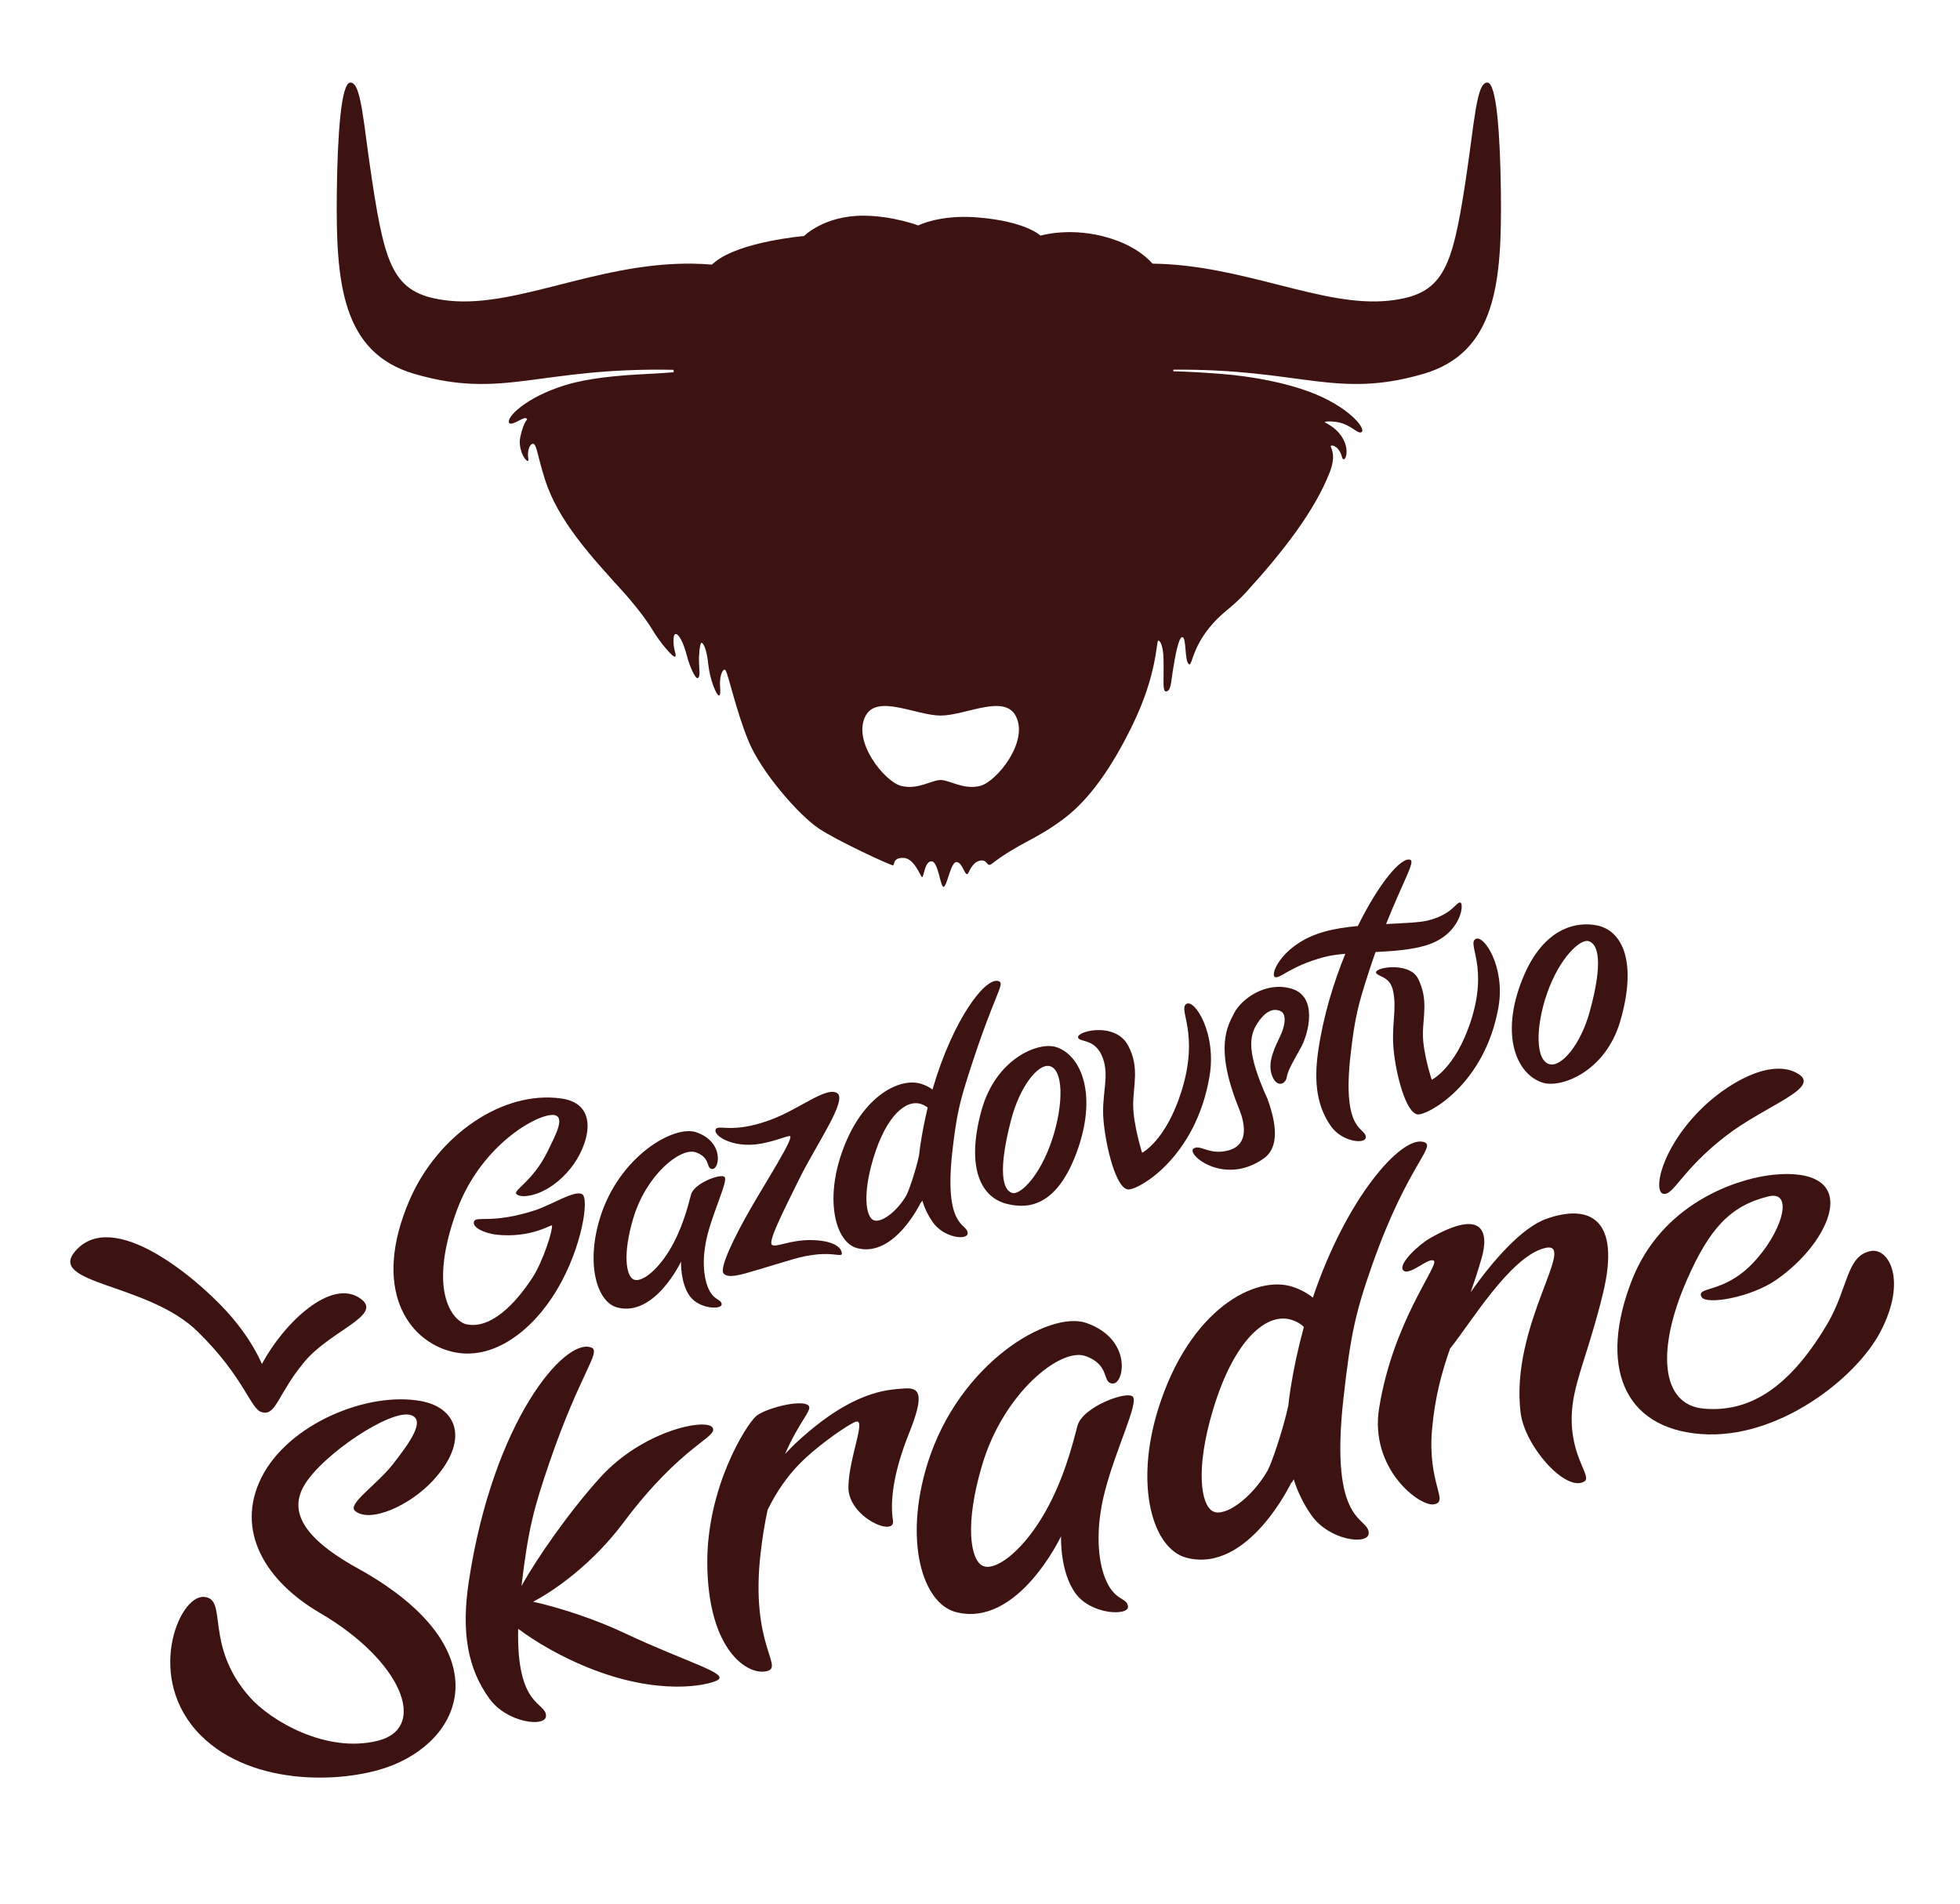 <?xml version="1.0" encoding="UTF-8" standalone="no"?>
<svg xmlns="http://www.w3.org/2000/svg" xmlns:xlink="http://www.w3.org/1999/xlink" xmlns:serif="http://www.serif.com/" width="100%" height="100%" viewBox="0 0 351 341" version="1.1" xml:space="preserve" style="fill-rule:evenodd;clip-rule:evenodd;stroke-linejoin:round;stroke-miterlimit:2;">
    <rect id="Artboard1" x="0" y="0" width="351" height="341" style="fill:none;"></rect>
    <g id="Artboard11" serif:id="Artboard1">
        <g id="Vrstva-1" serif:id="Vrstva 1">
            <g transform="matrix(1,0,0,1,80.92,197.038)">
                <path d="M0,45.065C7.284,46.851 14.472,41.363 18.914,33.822C23.356,26.282 24.622,17.579 23.333,16.854C21.945,16.074 17.878,18.783 14.767,19.781C7.393,22.146 4.517,20.786 4.021,21.648C3.405,22.716 5.817,23.889 8.058,24.12C14.195,24.753 17.854,22.223 17.924,22.459C18.131,23.146 16.366,28.869 14.383,31.884C11.366,36.473 7.025,41.044 2.645,40.171C0.467,39.738 -4.561,34.746 0.854,19.858C5.327,7.563 16.256,1.904 18.585,2.743C20.138,3.302 18.623,6.188 17.151,9.184C14.516,14.548 11.017,16.097 11.533,16.79C12.273,17.785 17.157,17.297 21.241,12.255C24.388,8.37 26.786,0.751 19.619,-0.281C9.151,-1.786 -2.52,6.222 -7.565,17.882C-14.45,33.791 -7.876,43.133 0,45.065" style="fill:rgb(61,19,17);"></path>
            </g>
            <g transform="matrix(1,0,0,1,110.558,203.149)">
                <path d="M0,31.043C6.705,32.784 11.405,22.818 11.405,22.818C11.405,22.818 11.263,26.712 13,29.042C14.737,31.371 18.787,31.466 18.674,30.435C18.562,29.409 17.19,29.913 16.175,27.328C15.506,25.624 15.007,22.321 16.205,17.781C17.403,13.241 19.808,8.392 19.209,7.675C18.61,6.958 13.728,8.765 13.188,10.818C12.649,12.872 11.63,17.023 9.294,20.847C6.958,24.67 4.145,26.684 2.857,25.997C1.569,25.311 0.931,21.489 2.852,15.045C5.174,7.251 11.337,2.312 14.034,3.245C16.827,4.211 15.797,6.235 17.037,6.231C18.295,6.225 19.133,1.397 14.151,-0.341C10.135,-1.741 0.314,3.981 -3.089,14.93C-5.674,23.249 -3.669,30.09 0,31.043" style="fill:rgb(61,19,17);"></path>
            </g>
            <g transform="matrix(1,0,0,1,134.998,218.666)">
                <path d="M0,-13.66C3.118,-13.912 6.126,-15.354 6.484,-15.162C7.159,-14.797 2.405,-7.363 -0.493,-2.343C-3.39,2.679 -6.234,8.477 -5.416,9.432C-4.589,10.397 -2.152,9.611 0.295,8.891C7.048,6.903 8.077,6.398 11.077,6.048C14.399,5.659 15.792,6.543 15.761,5.842C15.712,4.73 14.234,3.586 10.639,3.456C6.505,3.307 3.859,4.912 3.22,4.275C2.581,3.637 5.078,-1.312 8.154,-7.538C11.229,-13.764 16.894,-21.75 14.884,-22.904C12.875,-24.057 8.129,-19.955 2.817,-18.026C-3.82,-15.617 -6.183,-17.233 -6.776,-16.465C-7.498,-15.53 -4.488,-13.299 0,-13.66" style="fill:rgb(61,19,17);"></path>
            </g>
            <g transform="matrix(1,0,0,1,181.054,202.962)">
                <path d="M0,-2.321C1.57,-8.378 4.829,-12.417 6.843,-12.023C9.407,-11.522 9.462,-5.233 7.371,1.121C5.234,7.615 1.686,11.119 0.227,10.714C-1.543,10.224 -2.327,6.655 0,-2.321M-0.588,12.705C2.053,13.294 7.747,14.111 11.675,3.667C15.603,-6.776 12.605,-13.967 8.082,-15.42C4.927,-16.432 -2.741,-13.377 -5.299,-4.039C-8.168,6.45 -5.229,11.67 -0.588,12.705" style="fill:rgb(61,19,17);"></path>
            </g>
            <g transform="matrix(1,0,0,1,277.069,182.227)">
                <path d="M0,-4.348C2.21,-10.653 5.876,-14.057 7.384,-13.663C9.211,-13.186 10.021,-9.721 7.615,-1.006C5.993,4.875 2.626,8.797 0.544,8.414C-2.104,7.927 -2.161,1.821 0,-4.348M-0.735,11.713C2.525,12.695 10.452,9.729 13.092,0.662C16.062,-9.523 13.727,-15.465 8.931,-16.472C6.203,-17.043 -0.39,-16.962 -4.448,-6.82C-8.506,3.32 -5.411,10.302 -0.735,11.713" style="fill:rgb(61,19,17);"></path>
            </g>
            <g transform="matrix(1,0,0,1,197.516,202.558)">
                <path d="M0,-12.987C1.203,-9.633 -0.308,-6.514 0.104,-1.851C0.512,2.812 2.325,10.276 4.491,10.486C6.253,10.656 16.629,4.891 19.098,-9.832C20.377,-17.466 16.433,-23.643 14.96,-22.749C13.359,-21.778 17.363,-17.6 14.057,-7.078C11.261,1.805 7.012,3.917 7.012,3.917C7.012,3.917 5.455,-1.013 5.417,-4.537C5.382,-8.059 6.617,-11.332 4.514,-15.288C2.08,-19.861 -5.547,-17.657 -4.338,-16.525C-3.674,-15.904 -1.203,-16.341 0,-12.987" style="fill:rgb(61,19,17);"></path>
            </g>
            <g transform="matrix(1,0,0,1,256.396,173.71)">
                <path d="M0,19.687C0,19.687 -1.541,15.026 -1.576,11.695C-1.611,8.364 -0.539,5.346 -2.472,1.532C-4.078,-1.631 -11.035,-0.36 -9.84,0.709C-9.184,1.297 -7.458,1.363 -6.936,3.707C-6.201,7.01 -7.24,9.825 -6.832,14.234C-6.427,18.642 -4.636,25.698 -2.493,25.896C-0.752,26.057 9.51,20.607 11.951,6.689C13.217,-0.529 9.316,-6.37 7.86,-5.524C6.279,-4.606 10.239,-0.657 6.965,9.292C4.202,17.69 0,19.687 0,19.687" style="fill:rgb(61,19,17);"></path>
            </g>
            <g transform="matrix(1,0,0,1,237.073,186.923)">
                <path d="M0,-15.485C1.122,-15.784 2.435,-15.964 3.852,-16.089C1.715,-10.865 -0.108,-4.847 -1.01,1.343C-1.861,7.207 -1.11,11.389 1.282,14.806C3.239,17.605 7.499,18.095 7.513,16.775C7.534,14.914 3.223,16.105 4.767,2.206C5.528,-4.676 6.203,-7.089 7.891,-12.344C8.353,-13.78 8.812,-15.13 9.263,-16.403C12.489,-16.564 15.777,-16.796 18.441,-17.638C24.62,-19.592 25.202,-25.164 24.424,-25.276C23.711,-25.379 23.017,-23.147 18.635,-22.045C17.198,-21.684 14.354,-21.582 11.149,-21.415C14.174,-29.002 16.358,-32.554 15.51,-32.911C13.908,-33.58 9.852,-28.693 6.089,-21.065C3.954,-20.86 1.891,-20.559 0.186,-20.074C-7.245,-18.033 -9.592,-12.605 -8.824,-11.976C-8.06,-11.35 -6.209,-13.828 0,-15.485" style="fill:rgb(61,19,17);"></path>
            </g>
            <g transform="matrix(1,0,0,1,156.369,192.526)">
                <path d="M0,15.041C2.323,7.247 5.93,4.304 8.627,5.236C9.142,5.415 9.503,5.633 9.763,5.87C9.222,8.107 8.755,10.467 8.396,12.939C8.322,13.445 8.265,13.936 8.215,14.417C7.649,17.076 6.367,20.85 5.93,21.604C4.213,24.565 1.293,26.68 0.005,25.993C-1.283,25.306 -1.92,21.485 0,15.041M-2.852,31.039C3.854,32.78 8.553,22.813 8.553,22.813C8.553,22.813 8.552,22.852 8.551,22.924C8.556,22.916 8.561,22.908 8.565,22.901C8.637,22.786 8.711,22.655 8.787,22.512C9.224,23.926 9.854,25.212 10.687,26.402C12.646,29.202 16.903,29.691 16.917,28.372C16.939,26.511 12.627,27.701 14.17,13.803C14.933,6.92 15.608,4.508 17.295,-0.748C21.762,-14.65 23.651,-16.295 22.516,-16.769C20.2,-17.739 14.281,-9.983 10.625,2.622C10.119,2.247 9.5,1.914 8.745,1.651C4.728,0.25 -2.537,3.977 -5.94,14.926C-8.525,23.244 -6.521,30.086 -2.852,31.039" style="fill:rgb(61,19,17);"></path>
            </g>
            <g transform="matrix(1,0,0,1,219.944,182.234)">
                <path d="M0,23.83C-3.416,24.727 -5.008,22.673 -6.195,23.485C-7.621,24.465 -0.694,30.314 6.407,25.234C8.568,23.689 9.17,20.415 7.044,14.603C3.288,6.321 3.696,3.34 5.294,0.951C6.217,-0.433 7.654,-1.895 9.355,-1.141C10.455,-0.653 10.321,1.338 9.203,3.597C7.73,6.574 7.088,8.72 7.959,10.673C8.827,12.625 10.303,11.927 10.493,10.688C10.687,9.45 11.751,7.709 13.055,5.34C14.358,2.972 16.198,-3.816 11.226,-5.184C6.508,-6.484 2.278,-3.129 1.095,-0.819C-0.087,1.489 -2.496,5.307 1.854,16.123C2.3,17.231 4.581,22.626 0,23.83" style="fill:rgb(61,19,17);"></path>
            </g>
            <g transform="matrix(1,0,0,1,111.684,256.45)">
                <path d="M0,35.984C-5.02,33.615 -11.423,31.494 -16.217,30.441C-12.149,28.329 -5.425,23.462 -0.075,16.316C10.49,2.205 16.996,0.988 15.924,-0.747C14.853,-2.483 3.453,-0.294 -4.272,8.263C-9.709,14.286 -15.578,22.68 -18.298,27.636C-17.087,17.329 -16.036,13.537 -13.289,5.504C-7.821,-10.483 -3.94,-14.342 -5.782,-15.083C-10.482,-16.974 -23.365,-1.998 -27.735,26.841C-29.12,35.984 -27.898,42.503 -24.017,47.83C-20.837,52.193 -13.927,52.958 -13.903,50.9C-13.874,48.363 -19.22,49.463 -18.889,35.289C-15.773,37.638 -11.249,40.271 -6.396,42.232C6.322,47.371 14.922,45.428 16.711,44.545C19.192,43.319 11.48,41.402 0,35.984" style="fill:rgb(61,19,17);"></path>
            </g>
            <g transform="matrix(1,0,0,1,202.889,276.083)">
                <path d="M0,-25.895C-0.99,-27.078 -9.045,-24.097 -9.935,-20.708C-10.824,-17.32 -12.504,-10.469 -16.361,-4.162C-20.215,2.147 -24.856,5.47 -26.982,4.336C-29.107,3.204 -30.161,-3.101 -26.99,-13.734C-23.157,-26.593 -12.991,-34.744 -8.541,-33.205C-3.93,-31.61 -5.631,-28.27 -3.587,-28.279C-1.508,-28.289 -0.128,-36.254 -8.345,-39.121C-14.973,-41.432 -31.179,-31.991 -36.792,-13.924C-41.058,-0.199 -37.75,11.089 -31.696,12.663C-20.632,15.537 -12.877,-0.909 -12.877,-0.909C-12.877,-0.909 -13.114,5.516 -10.245,9.36C-7.379,13.205 -0.699,13.361 -0.884,11.658C-1.069,9.965 -3.334,10.797 -5.008,6.533C-6.11,3.72 -6.936,-1.728 -4.959,-9.219C-2.98,-16.71 0.988,-24.712 0,-25.895" style="fill:rgb(61,19,17);"></path>
            </g>
            <g transform="matrix(1,0,0,1,217.203,214.933)">
                <path d="M0,55.758C-2.125,54.625 -3.176,48.321 -0.008,37.688C3.824,24.827 9.777,19.971 14.225,21.511C15.214,21.853 15.858,22.284 16.296,22.749C15.306,26.346 14.468,30.178 13.844,34.22C13.705,35.118 13.6,35.986 13.51,36.838C12.558,41.214 10.486,47.289 9.774,48.518C6.944,53.404 2.126,56.892 0,55.758M28.531,11.635C35.037,-6.861 40.488,-9.867 37.535,-10.435C33.563,-11.199 23.958,-0.453 17.902,17.494C17.004,16.754 15.863,16.097 14.421,15.594C7.793,13.283 -4.194,19.431 -9.81,37.497C-14.074,51.223 -10.768,62.511 -4.714,64.083C6.351,66.957 14.105,50.513 14.105,50.513C14.105,50.513 14.103,50.576 14.1,50.694C14.108,50.682 14.116,50.669 14.124,50.657C14.239,50.474 14.358,50.264 14.479,50.035C15.209,52.362 16.255,54.477 17.625,56.434C20.855,61.053 27.881,61.862 27.905,59.684C27.94,56.613 20.828,58.577 23.373,35.644C24.631,24.287 25.508,20.229 28.531,11.635" style="fill:rgb(61,19,17);"></path>
            </g>
            <g transform="matrix(1,0,0,1,64.021,288.475)">
                <path d="M0,-7.59C-10.753,-13.533 -11.948,-18.34 -9.533,-22.442C-6.302,-27.931 5.977,-36.164 9.55,-35.017C12.257,-34.147 9.435,-30.176 6.338,-26.216C3.454,-22.526 -1.873,-19.069 -0.448,-17.857C2.209,-15.596 9.341,-18.772 13.499,-23.265C20.087,-30.385 17.964,-36.307 11.392,-37.522C1.714,-39.31 -12.459,-33.361 -17.215,-23.8C-21.971,-14.238 -16.407,-5.232 -6.762,0.401C7.992,9.018 12.722,20.998 3.697,23.3C-5.566,25.661 -15.624,19.704 -19.349,15.449C-27.611,6.015 -23.04,-2.214 -27.552,-2.449C-32.063,-2.686 -38.129,12.289 -28.067,22.355C-18.708,31.72 -1.736,30.971 6.404,27.652C19.843,22.171 24.82,6.131 0,-7.59" style="fill:rgb(61,19,17);"></path>
            </g>
            <g transform="matrix(1,0,0,1,47.02,216.923)">
                <path d="M0,36.043C0.038,36.057 0.077,36.069 0.118,36.077C2.463,36.481 2.854,32.586 7.473,27.022C12.13,21.411 21.53,18.698 17.667,15.764C12.413,11.774 3.836,20.011 -0.113,27.379C-1.367,24.541 -3.418,21.25 -6.498,17.886C-12.141,11.724 -26.707,-0.438 -33.438,7.052C-38.875,13.103 -20.592,12.828 -11.687,21.52C-3.048,29.949 -2.144,35.744 0,36.043" style="fill:rgb(61,19,17);"></path>
            </g>
            <g transform="matrix(1,0,0,1,276.89,267.17)">
                <path d="M0,-48.849C-4.326,-47.308 -9.552,-41.397 -13.522,-35.7C-12.864,-37.581 -12.203,-39.595 -11.561,-41.82C-10.229,-46.424 -11.192,-50.855 -20.76,-45.418C-22.805,-44.256 -26.446,-40.849 -25.651,-39.714C-24.701,-38.354 -20.924,-42.158 -20.094,-41.332C-19.217,-40.461 -27.439,-30.421 -29.917,-14.941C-31.646,-4.143 -22.736,2.67 -20.146,2.279C-17.252,1.841 -21.315,-1.348 -20.431,-11.212C-19.915,-16.947 -18.716,-21.302 -17.215,-25.613C-13.526,-30.186 -6.611,-41.792 -0.482,-43.562C6.182,-45.486 -6.576,-29.948 -4.57,-14.088C-3.813,-8.101 3.503,0.142 6.81,-1.803C8.462,-2.774 3.563,-6.698 4.763,-15.778C5.392,-20.553 7.804,-25.795 10.146,-35.382C13.527,-49.207 7.501,-51.519 0,-48.849" style="fill:rgb(61,19,17);"></path>
            </g>
            <g transform="matrix(1,0,0,1,335.061,243.403)">
                <path d="M0,-19.331C-4.466,-18.514 -4.009,-12.726 -7.853,-6.227C-15.215,6.216 -22.624,9.531 -29.916,8.906C-37.709,8.238 -38.457,-1.732 -32.913,-14.279C-28.955,-23.235 -25.294,-27.414 -18.381,-29.11C-13.639,-30.274 -15.978,-22.431 -21.372,-16.939C-26.555,-11.663 -31.435,-13.011 -30.327,-11.08C-29.494,-9.636 -21.483,-11.015 -16.957,-14.17C-11.802,-17.762 -8.201,-22.664 -7.434,-26.469C-6.271,-32.254 -11.78,-33.829 -18.563,-32.851C-24.35,-32.017 -37.496,-27.808 -42.848,-14.033C-48.687,0.997 -44.579,12.379 -30.449,13.454C-16.729,14.498 -2.74,3.532 1.649,-4.789C6.547,-14.067 3.18,-19.912 0,-19.331" style="fill:rgb(61,19,17);"></path>
            </g>
            <g transform="matrix(0.664,0.748,0.748,-0.664,293.333,199.82)">
                <path d="M13.452,-5.92C15.006,-4.846 12.468,-0.727 13.17,9.384C13.793,18.342 18.13,27.841 13.452,26.422C7.977,24.761 6.16,15.434 6.651,8.719C7.384,-1.277 11.995,-6.927 13.452,-5.92" style="fill:rgb(61,19,17);"></path>
            </g>
            <g transform="matrix(1,0,0,1,162.003,300.06)">
                <path d="M0,-51.369C-3.296,-51.15 -9.281,-50.876 -18.977,-42.056C-19.843,-41.269 -20.654,-40.455 -21.413,-39.625C-18.78,-45.726 -16.298,-47.639 -17.296,-48.378C-18.73,-49.44 -25.071,-47.756 -26.621,-46.391C-28.371,-44.851 -35.419,-33.713 -35.34,-20.064C-35.25,-4.448 -28.059,0.18 -24.612,-0.754C-21.64,-1.558 -27.631,-5.471 -25.812,-21.694C-25.48,-24.657 -25.041,-27.291 -24.535,-29.633C-23.117,-32.51 -21.061,-35.884 -17.586,-39.056C-14.63,-41.758 -10.264,-44.806 -8.833,-45.382C-6.705,-46.241 -10.017,-38.953 -10.069,-33.683C-10.122,-28.298 -1.587,-24.64 -2.091,-27.736C-2.595,-30.833 -2.174,-35.963 0.801,-43.372C3.605,-50.356 2.703,-51.549 0,-51.369" style="fill:rgb(61,19,17);"></path>
            </g>
            <g transform="matrix(1,0,0,1,175.535,32.997)">
                <path d="M0,107.765C-2.96,108.529 -5.46,106.714 -7.083,106.714C-8.707,106.714 -11.206,108.529 -14.167,107.765C-17.127,107.001 -22.972,99.783 -20.517,95.207C-18.416,91.292 -11.476,95.169 -7.083,95.169C-2.69,95.169 4.25,91.292 6.35,95.207C8.806,99.783 2.96,107.001 0,107.765M93.248,1.62C93.134,-8.748 92.484,-18.134 90.841,-18.207C88.834,-18.298 88.543,-11.136 86.875,-0.274C84.477,15.347 82.863,19.806 73.227,20.854C61.371,22.142 47.165,14.415 30.874,14.227C29.267,12.462 26.908,10.828 23.321,9.699C16.359,7.506 10.802,9.209 10.802,9.209C10.802,9.209 8.156,6.595 -0.699,5.93C-7.325,5.432 -11.098,7.386 -11.098,7.386C-11.098,7.386 -15.542,5.683 -20.804,5.635C-27.886,5.569 -31.555,9.28 -31.555,9.28C-31.555,9.28 -42.887,10.241 -47.444,13.887C-47.656,14.056 -47.852,14.228 -48.052,14.399C-66.361,12.832 -82.193,22.267 -95.196,20.854C-104.834,19.806 -106.446,15.347 -108.845,-0.274C-110.513,-11.136 -110.806,-18.298 -112.813,-18.207C-114.454,-18.134 -115.104,-8.748 -115.219,1.62C-115.394,17.588 -114.36,30.183 -101.298,33.98C-85.33,38.623 -79.109,32.762 -54.93,33.241C-54.915,33.386 -54.9,33.531 -54.884,33.675C-56.279,33.791 -57.787,33.893 -59.406,33.972C-65.138,34.251 -70.277,34.739 -74.367,36.006C-81.525,38.224 -84.933,41.843 -84.365,42.735C-83.92,43.434 -81.747,41.546 -81.264,41.943C-80.823,42.308 -81.624,41.802 -82.367,45.343C-82.749,47.163 -81.751,49.311 -81.063,49.552C-80.69,49.683 -81.13,48.929 -80.931,47.785C-80.709,46.512 -80.105,46.387 -79.919,46.537C-79.364,46.987 -79.262,48.732 -77.935,52.907C-75.608,60.229 -69.773,66.596 -63.804,73.149C-62.963,74.072 -60.217,77.261 -58.603,79.964C-57.349,82.061 -54.922,84.945 -54.613,84.605C-54.342,84.309 -54.839,83.693 -54.909,82.204C-54.967,80.95 -54.796,80.577 -54.535,80.57C-54.002,80.552 -53.179,81.887 -52.461,84.688C-52.091,86.137 -51.028,88.712 -50.553,88.451C-49.996,88.141 -50.445,86.421 -50.355,84.58C-50.266,82.737 -50.051,82.124 -49.884,82.134C-49.688,82.146 -49.013,82.938 -48.711,85.875C-48.412,88.79 -47.205,91.631 -46.771,91.576C-46.537,91.546 -46.5,91.196 -46.594,89.723C-46.676,88.43 -46.258,86.853 -45.714,86.962C-45.226,87.06 -43.888,93.922 -41.475,99.779C-39.212,105.27 -32.561,112.932 -28.919,115.389C-25.714,117.552 -16.037,122.033 -15.632,121.99C-15.246,121.947 -15.772,120.647 -13.784,120.662C-11.762,120.68 -10.706,124.042 -10.401,124.112C-10.108,124.178 -9.941,121.245 -8.723,121.273C-7.459,121.304 -7.139,126.063 -6.531,125.845C-5.912,125.621 -5.242,121.361 -4.257,121.404C-3.134,121.457 -2.794,123.926 -2.246,123.526C-2.037,123.375 -1.501,121.499 -0.081,121.167C1.395,120.823 1.096,122.473 2.112,121.693C6.98,117.956 9.905,117.484 15.037,113.598C19.458,110.252 23.478,104.687 27.31,96.796C31.787,87.578 31.493,81.782 31.9,81.746C32.232,81.719 32.772,82.695 32.83,85.025C32.92,88.646 32.588,90.894 33.288,90.849C34.155,90.796 34.175,89.24 34.469,87.319C34.905,84.487 35.531,81.171 36.165,81.123C37.001,81.062 36.532,85.435 37.391,85.986C38.078,86.426 37.857,81.585 43.962,76.483C45.096,75.538 46.341,74.484 47.555,73.149C54.227,65.827 59.912,58.526 62.621,51.531C63.893,48.239 62.608,47.07 62.793,46.874C62.993,46.665 63.671,46.924 64.106,47.457C64.958,48.513 64.669,49.273 65.118,49.263C65.557,49.255 66.181,47.145 64.542,44.92C63.531,43.55 62.17,42.918 61.76,42.669C61.388,42.44 63.55,42.355 64.917,42.853C66.865,43.562 67.697,44.786 68.3,44.387C69.181,43.806 65.884,39.704 58.829,37.132L58.826,37.13C54.936,35.676 49.236,34.452 43.158,33.972C39.748,33.702 36.877,33.564 34.55,33.498C34.574,33.405 34.597,33.311 34.62,33.218C57.432,33.029 63.732,38.515 79.327,33.98C92.39,30.183 93.424,17.588 93.248,1.62" style="fill:rgb(61,19,17);"></path>
            </g>
        </g>
    </g>
</svg>

